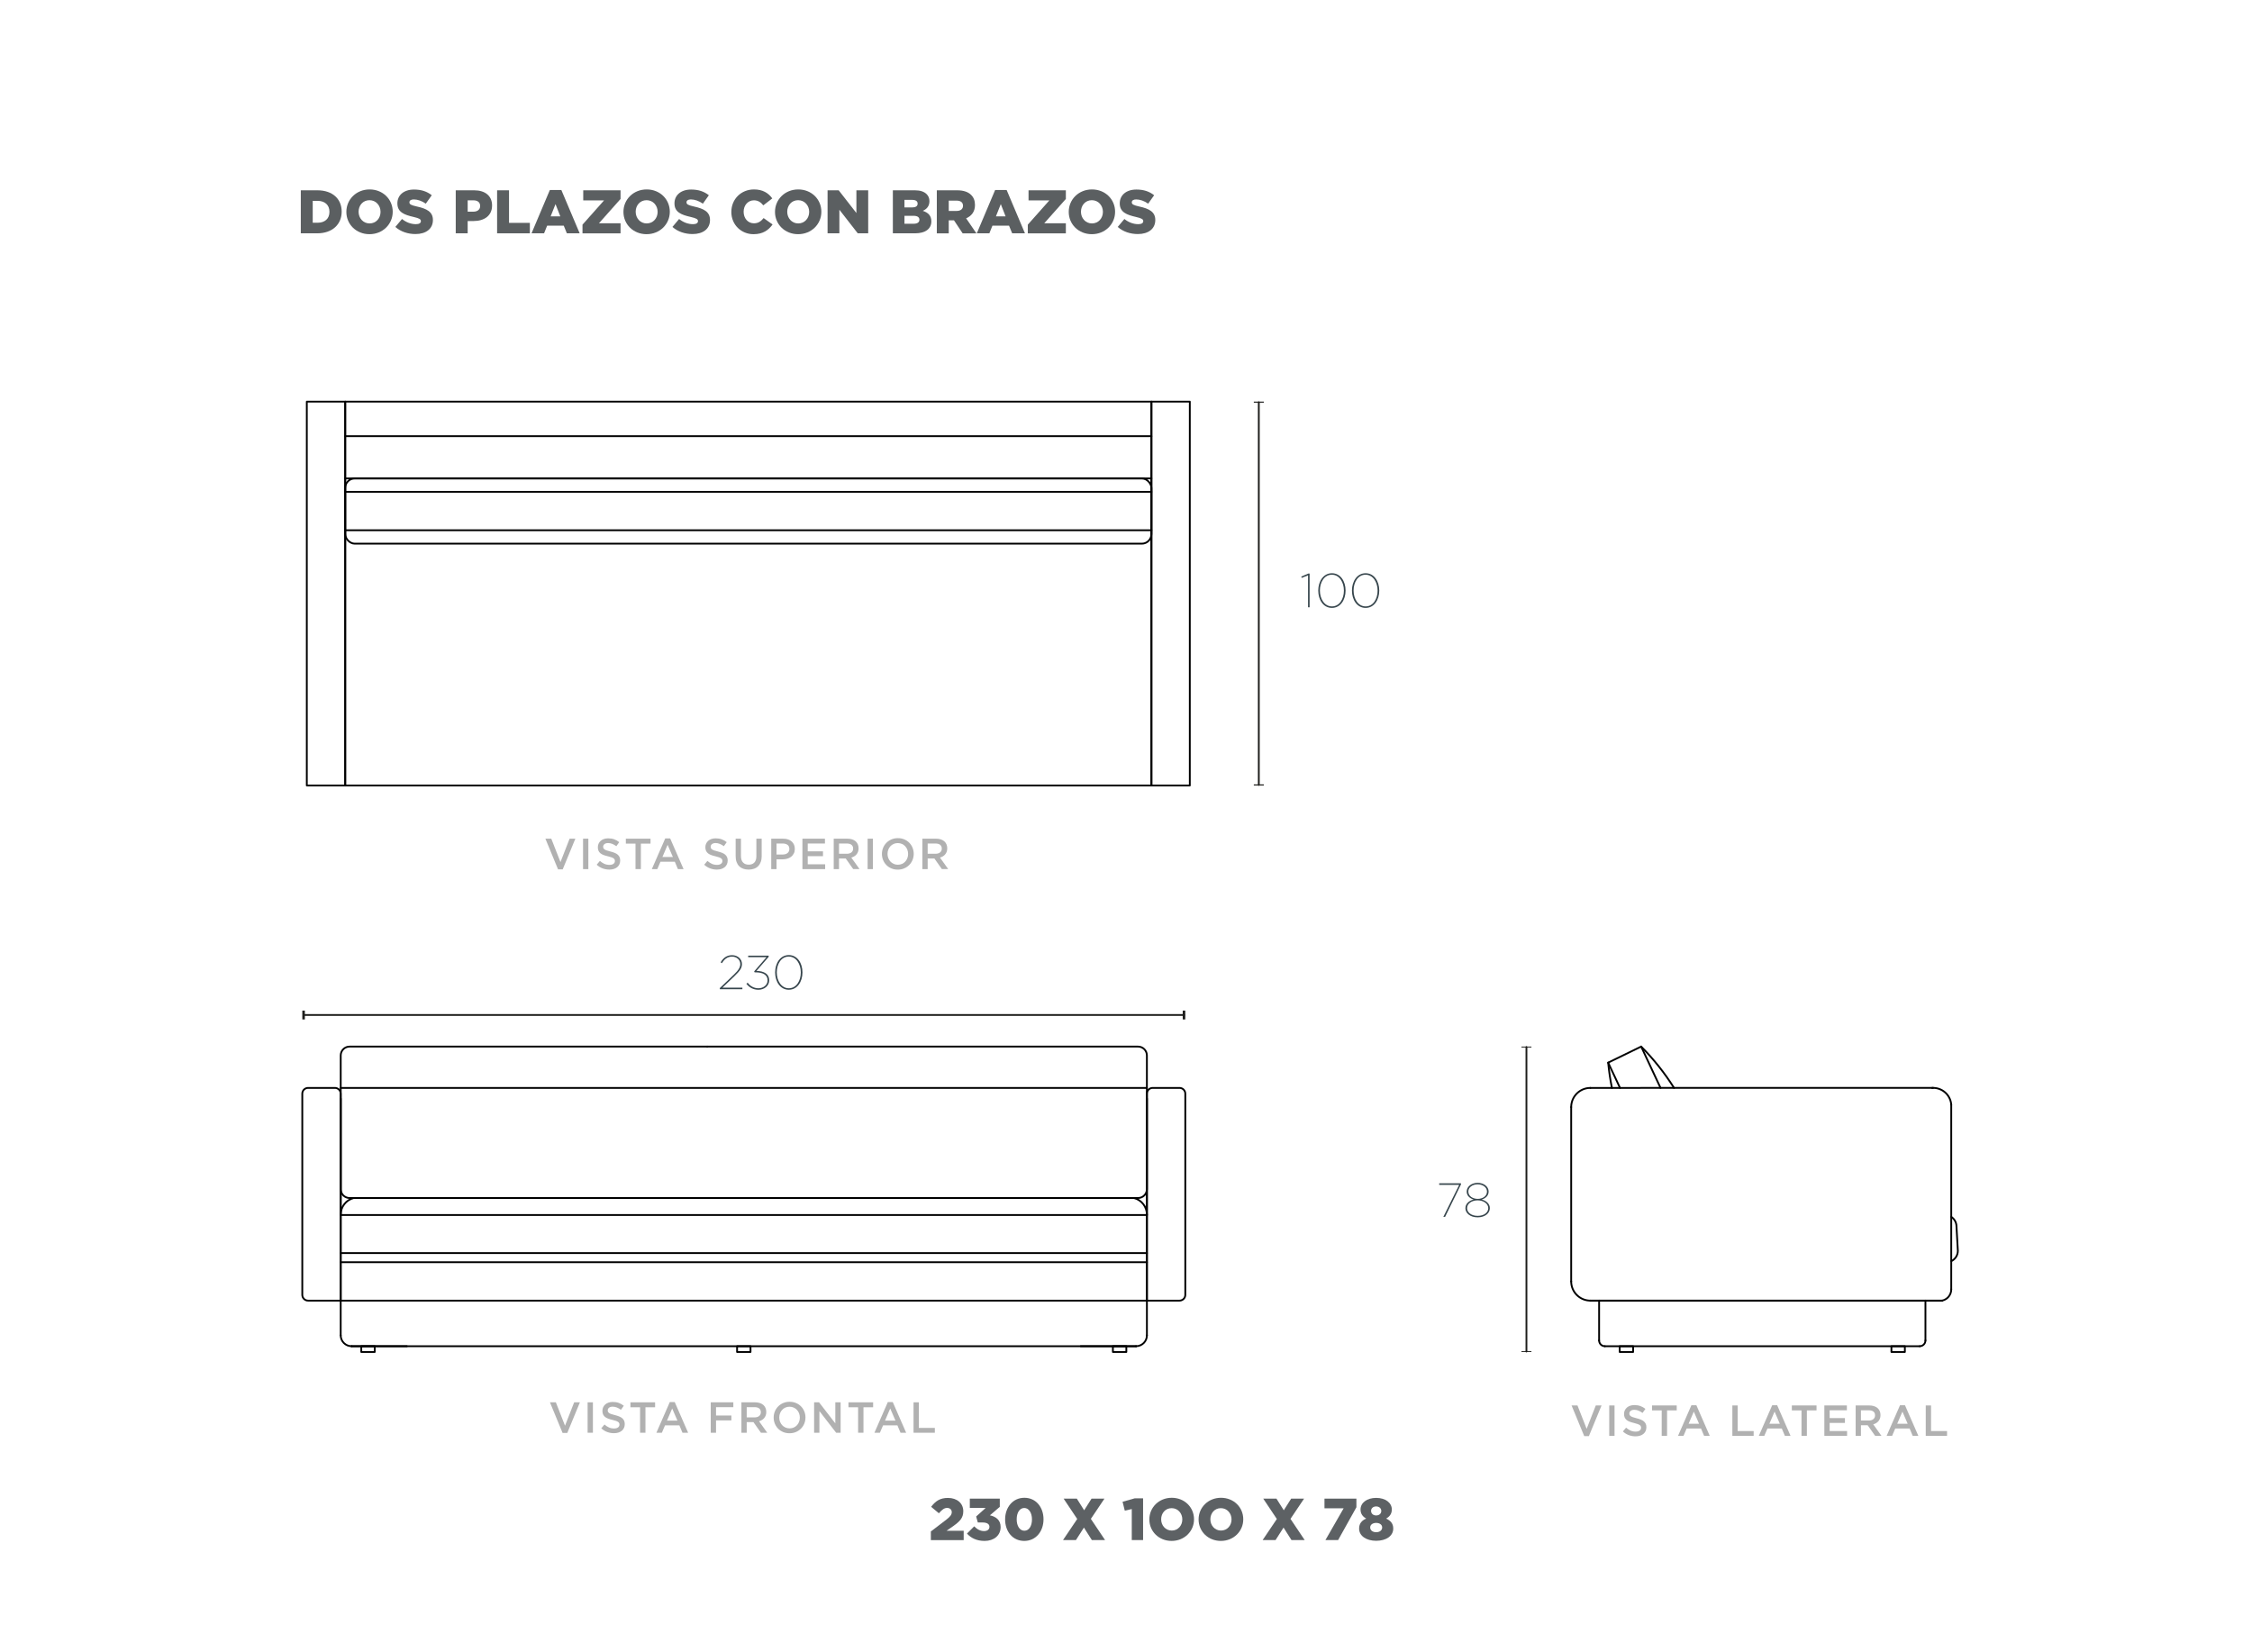<?xml version="1.0" encoding="UTF-8"?>
<svg id="bien" xmlns="http://www.w3.org/2000/svg" viewBox="0 0 1249.99 917.01">
  <defs>
    <style>
      .cls-1 {
        fill: #b1b1b1;
      }

      .cls-2 {
        stroke: #1d1d1b;
      }

      .cls-2, .cls-3 {
        fill: none;
        stroke-linecap: round;
        stroke-linejoin: round;
      }

      .cls-4 {
        fill: #36454c;
      }

      .cls-5 {
        isolation: isolate;
      }

      .cls-3 {
        stroke: #000;
      }

      .cls-6 {
        fill: #1d1d1b;
      }

      .cls-7 {
        fill: #5d6164;
      }

      .cls-8 {
        fill: #5b5f61;
      }
    </style>
  </defs>
  <g>
    <path class="cls-8" d="M166.96,105.63h9.21c8.53,0,13.48,4.91,13.48,11.8v.07c0,6.89-5.02,12.01-13.61,12.01h-9.08v-23.88ZM176.28,123.64c3.96,0,6.58-2.18,6.58-6.04v-.07c0-3.82-2.63-6.04-6.58-6.04h-2.7v12.15h2.7Z"/>
    <path class="cls-8" d="M192.25,117.64v-.07c0-6.86,5.53-12.42,12.9-12.42s12.83,5.49,12.83,12.35v.07c0,6.86-5.53,12.42-12.9,12.42s-12.83-5.49-12.83-12.35ZM211.22,117.64v-.07c0-3.45-2.49-6.45-6.14-6.45s-6.04,2.93-6.04,6.38v.07c0,3.45,2.49,6.45,6.11,6.45s6.07-2.93,6.07-6.38Z"/>
    <path class="cls-8" d="M219.45,125.96l3.69-4.4c2.35,1.88,4.98,2.87,7.74,2.87,1.77,0,2.73-.62,2.73-1.64v-.07c0-.99-.79-1.54-4.03-2.29-5.08-1.16-9.01-2.59-9.01-7.51v-.07c0-4.44,3.51-7.64,9.25-7.64,4.06,0,7.23,1.09,9.83,3.17l-3.31,4.67c-2.18-1.54-4.57-2.35-6.69-2.35-1.6,0-2.39.68-2.39,1.54v.07c0,1.09.82,1.57,4.13,2.32,5.49,1.19,8.9,2.97,8.9,7.44v.07c0,4.88-3.86,7.78-9.66,7.78-4.23,0-8.26-1.33-11.19-3.96Z"/>
    <path class="cls-8" d="M252.96,105.63h10.24c6.04,0,9.93,3.1,9.93,8.39v.07c0,5.63-4.33,8.6-10.27,8.6h-3.28v6.82h-6.62v-23.88ZM262.72,117.5c2.35,0,3.79-1.23,3.79-3.1v-.07c0-2.05-1.43-3.14-3.82-3.14h-3.1v6.31h3.14Z"/>
    <path class="cls-8" d="M275.92,105.63h6.62v18.08h11.57v5.8h-18.19v-23.88Z"/>
    <path class="cls-8" d="M305.2,105.46h6.38l10.17,24.05h-7.1l-1.74-4.26h-9.21l-1.71,4.26h-6.96l10.17-24.05ZM311,120.09l-2.66-6.79-2.7,6.79h5.36Z"/>
    <path class="cls-8" d="M323.32,124.7l11.98-13.48h-11.57v-5.59h20.71v4.81l-11.98,13.48h11.98v5.6h-21.12v-4.81Z"/>
    <path class="cls-8" d="M346.05,117.64v-.07c0-6.86,5.53-12.42,12.9-12.42s12.83,5.49,12.83,12.35v.07c0,6.86-5.53,12.42-12.9,12.42s-12.83-5.49-12.83-12.35ZM365.02,117.64v-.07c0-3.45-2.49-6.45-6.14-6.45s-6.04,2.93-6.04,6.38v.07c0,3.45,2.49,6.45,6.11,6.45s6.07-2.93,6.07-6.38Z"/>
    <path class="cls-8" d="M373.25,125.96l3.69-4.4c2.35,1.88,4.98,2.87,7.74,2.87,1.77,0,2.73-.62,2.73-1.64v-.07c0-.99-.79-1.54-4.03-2.29-5.08-1.16-9.01-2.59-9.01-7.51v-.07c0-4.44,3.51-7.64,9.25-7.64,4.06,0,7.23,1.09,9.83,3.17l-3.31,4.67c-2.18-1.54-4.57-2.35-6.69-2.35-1.6,0-2.39.68-2.39,1.54v.07c0,1.09.82,1.57,4.13,2.32,5.49,1.19,8.9,2.97,8.9,7.44v.07c0,4.88-3.86,7.78-9.66,7.78-4.23,0-8.26-1.33-11.19-3.96Z"/>
    <path class="cls-8" d="M405.94,117.64v-.07c0-6.96,5.36-12.42,12.59-12.42,4.88,0,8.02,2.05,10.13,4.98l-4.98,3.86c-1.36-1.71-2.93-2.8-5.22-2.8-3.34,0-5.7,2.83-5.7,6.31v.07c0,3.58,2.35,6.38,5.7,6.38,2.49,0,3.96-1.16,5.39-2.9l4.98,3.55c-2.25,3.11-5.29,5.39-10.58,5.39-6.82,0-12.32-5.22-12.32-12.35Z"/>
    <path class="cls-8" d="M430.17,117.64v-.07c0-6.86,5.53-12.42,12.9-12.42s12.83,5.49,12.83,12.35v.07c0,6.86-5.53,12.42-12.9,12.42s-12.83-5.49-12.83-12.35ZM449.14,117.64v-.07c0-3.45-2.49-6.45-6.14-6.45s-6.04,2.93-6.04,6.38v.07c0,3.45,2.49,6.45,6.11,6.45s6.07-2.93,6.07-6.38Z"/>
    <path class="cls-8" d="M459.34,105.63h6.18l9.83,12.62v-12.62h6.55v23.88h-5.8l-10.2-13.1v13.1h-6.55v-23.88Z"/>
    <path class="cls-8" d="M495.58,105.63h12.25c3,0,5.12.75,6.52,2.15.96.96,1.54,2.22,1.54,3.86v.07c0,2.76-1.57,4.4-3.68,5.32,2.9.96,4.74,2.59,4.74,5.83v.07c0,4.09-3.34,6.58-9.04,6.58h-12.32v-23.88ZM506.19,115.15c2.01,0,3.14-.68,3.14-2.08v-.07c0-1.3-1.02-2.05-3-2.05h-4.3v4.2h4.16ZM507.15,124.19c2.01,0,3.17-.79,3.17-2.18v-.07c0-1.3-1.02-2.15-3.24-2.15h-5.05v4.4h5.12Z"/>
    <path class="cls-8" d="M519.98,105.63h11.29c3.65,0,6.18.96,7.78,2.59,1.4,1.37,2.12,3.21,2.12,5.56v.07c0,3.65-1.94,6.07-4.91,7.34l5.7,8.33h-7.64l-4.81-7.23h-2.9v7.23h-6.62v-23.88ZM530.97,117.09c2.25,0,3.55-1.09,3.55-2.83v-.07c0-1.88-1.36-2.83-3.58-2.83h-4.33v5.73h4.37Z"/>
    <path class="cls-8" d="M552.36,105.46h6.38l10.17,24.05h-7.1l-1.74-4.26h-9.21l-1.71,4.26h-6.96l10.17-24.05ZM558.16,120.09l-2.66-6.79-2.7,6.79h5.36Z"/>
    <path class="cls-8" d="M570.49,124.7l11.98-13.48h-11.57v-5.59h20.71v4.81l-11.98,13.48h11.98v5.6h-21.12v-4.81Z"/>
    <path class="cls-8" d="M593.21,117.64v-.07c0-6.86,5.53-12.42,12.9-12.42s12.83,5.49,12.83,12.35v.07c0,6.86-5.53,12.42-12.9,12.42s-12.83-5.49-12.83-12.35ZM612.18,117.64v-.07c0-3.45-2.49-6.45-6.14-6.45s-6.04,2.93-6.04,6.38v.07c0,3.45,2.49,6.45,6.11,6.45s6.07-2.93,6.07-6.38Z"/>
    <path class="cls-8" d="M620.41,125.96l3.69-4.4c2.35,1.88,4.98,2.87,7.74,2.87,1.77,0,2.73-.62,2.73-1.64v-.07c0-.99-.79-1.54-4.03-2.29-5.08-1.16-9.01-2.59-9.01-7.51v-.07c0-4.44,3.51-7.64,9.25-7.64,4.06,0,7.23,1.09,9.83,3.17l-3.31,4.67c-2.18-1.54-4.57-2.35-6.69-2.35-1.6,0-2.39.68-2.39,1.54v.07c0,1.09.82,1.57,4.13,2.32,5.49,1.19,8.9,2.97,8.9,7.44v.07c0,4.88-3.86,7.78-9.66,7.78-4.23,0-8.26-1.33-11.19-3.96Z"/>
  </g>
  <g class="cls-5">
    <path class="cls-7" d="M516.7,850.07l8.62-6.58c2.14-1.68,2.96-2.76,2.96-4.14s-1.02-2.33-2.57-2.33-2.76.89-4.57,2.96l-4.31-3.58c2.47-3.19,4.9-4.93,9.37-4.93,5.03,0,8.48,2.99,8.48,7.33v.07c0,3.68-1.91,5.59-5.33,8.06l-3.95,2.76h9.5v5.2h-18.22v-4.8Z"/>
    <path class="cls-7" d="M536.73,851.25l4.01-4.01c1.64,1.68,3.39,2.63,5.49,2.63,1.81,0,2.96-.92,2.96-2.33v-.07c0-1.48-1.35-2.37-3.75-2.37h-2.7l-.92-3.32,5.29-4.77h-8.81v-5.16h16.64v4.57l-5.49,4.7c3.29.72,5.95,2.57,5.95,6.48v.07c0,4.67-3.75,7.66-8.88,7.66-4.44,0-7.56-1.61-9.8-4.08Z"/>
    <path class="cls-7" d="M557.9,843.43v-.07c0-6.51,4.14-11.97,10.69-11.97s10.62,5.39,10.62,11.9v.07c0,6.51-4.11,11.97-10.69,11.97s-10.62-5.39-10.62-11.9ZM572.8,843.43v-.07c0-3.65-1.74-6.31-4.27-6.31s-4.21,2.56-4.21,6.25v.07c0,3.68,1.71,6.31,4.27,6.31s4.21-2.6,4.21-6.25Z"/>
    <path class="cls-7" d="M597.92,843.16l-7.56-11.31h7.33l4.08,6.48,4.11-6.48h7.17l-7.56,11.25,7.89,11.77h-7.33l-4.41-6.94-4.44,6.94h-7.17l7.89-11.71Z"/>
    <path class="cls-7" d="M628.2,837.64l-3.88.89-1.22-4.93,6.74-1.91h4.64v23.18h-6.28v-17.23Z"/>
    <path class="cls-7" d="M637.96,843.43v-.07c0-6.61,5.33-11.97,12.43-11.97s12.36,5.29,12.36,11.9v.07c0,6.61-5.33,11.97-12.43,11.97s-12.36-5.29-12.36-11.9ZM656.25,843.43v-.07c0-3.32-2.4-6.21-5.92-6.21s-5.82,2.83-5.82,6.15v.07c0,3.32,2.4,6.21,5.89,6.21s5.85-2.83,5.85-6.15Z"/>
    <path class="cls-7" d="M665.29,843.43v-.07c0-6.61,5.33-11.97,12.43-11.97s12.36,5.29,12.36,11.9v.07c0,6.61-5.33,11.97-12.43,11.97s-12.36-5.29-12.36-11.9ZM683.57,843.43v-.07c0-3.32-2.4-6.21-5.92-6.21s-5.82,2.83-5.82,6.15v.07c0,3.32,2.4,6.21,5.89,6.21s5.85-2.83,5.85-6.15Z"/>
    <path class="cls-7" d="M708.72,843.16l-7.56-11.31h7.33l4.08,6.48,4.11-6.48h7.17l-7.56,11.25,7.89,11.77h-7.33l-4.41-6.94-4.44,6.94h-7.17l7.89-11.71Z"/>
    <path class="cls-7" d="M745.81,837.21h-10.65v-5.36h17.72v4.8l-10.16,18.22h-7.04l10.13-17.66Z"/>
    <path class="cls-7" d="M754.39,848.52v-.07c0-2.79,1.48-4.47,3.95-5.52-1.78-.99-3.16-2.5-3.16-5v-.07c0-3.68,3.52-6.41,8.68-6.41s8.68,2.73,8.68,6.41v.07c0,2.5-1.38,4.01-3.16,5,2.33,1.08,3.95,2.63,3.95,5.49v.07c0,4.11-3.95,6.77-9.47,6.77s-9.47-2.73-9.47-6.74ZM767.18,847.9v-.07c0-1.48-1.38-2.5-3.32-2.5s-3.32,1.02-3.32,2.5v.07c0,1.38,1.18,2.6,3.32,2.6s3.32-1.22,3.32-2.6ZM766.69,838.69v-.07c0-1.28-1.08-2.43-2.83-2.43s-2.83,1.12-2.83,2.4v.07c0,1.45,1.12,2.53,2.83,2.53s2.83-1.05,2.83-2.5Z"/>
  </g>
  <g>
    <path class="cls-1" d="M316.15,465.54h3.21l-7.02,17.01h-2.6l-7.02-17.01h3.28l5.09,12.98,5.07-12.98Z"/>
    <path class="cls-1" d="M326.57,465.54v16.89h-2.94v-16.89h2.94Z"/>
    <path class="cls-1" d="M334.96,470.82c.11.24.32.47.62.68s.71.4,1.23.58c.52.18,1.19.36,1.99.56.89.22,1.67.47,2.36.75.69.27,1.25.61,1.7,1,.45.39.79.85,1.03,1.38.23.52.35,1.14.35,1.85,0,.8-.15,1.52-.44,2.15s-.71,1.16-1.23,1.59c-.53.43-1.16.76-1.9.99-.74.22-1.55.34-2.43.34-1.3,0-2.55-.22-3.74-.66-1.19-.44-2.29-1.12-3.3-2.04l1.78-2.12c.82.71,1.65,1.25,2.48,1.63.84.38,1.79.57,2.85.57.92,0,1.64-.19,2.18-.58.54-.39.81-.91.81-1.57,0-.31-.05-.58-.16-.82s-.3-.46-.58-.66c-.28-.2-.67-.39-1.16-.57s-1.13-.36-1.92-.55c-.9-.21-1.7-.44-2.41-.7-.7-.26-1.29-.58-1.77-.96-.48-.39-.84-.85-1.09-1.4-.25-.55-.37-1.21-.37-2,0-.74.14-1.41.43-2.01.29-.6.68-1.12,1.19-1.56.5-.43,1.11-.77,1.81-1,.71-.23,1.48-.35,2.31-.35,1.24,0,2.35.18,3.34.54.99.36,1.92.89,2.79,1.58l-1.59,2.24c-.77-.56-1.54-.99-2.29-1.29-.76-.3-1.52-.45-2.29-.45-.87,0-1.54.2-2.03.59s-.72.87-.72,1.44c0,.34.06.63.17.87Z"/>
    <path class="cls-1" d="M355.73,482.42h-2.99v-14.14h-5.36v-2.75h13.7v2.75h-5.36v14.14Z"/>
    <path class="cls-1" d="M379.42,482.42h-3.14l-1.71-4.08h-7.98l-1.74,4.08h-3.04l7.43-17.01h2.75l7.43,17.01ZM370.57,468.96l-2.89,6.75h5.81l-2.92-6.75Z"/>
    <path class="cls-1" d="M394.62,470.82c.11.24.32.47.62.68s.71.4,1.23.58c.52.18,1.19.36,1.99.56.89.22,1.67.47,2.36.75.69.27,1.25.61,1.71,1,.45.39.79.85,1.03,1.38s.35,1.14.35,1.85c0,.8-.15,1.52-.44,2.15s-.71,1.16-1.23,1.59c-.53.43-1.16.76-1.9.99-.74.22-1.55.34-2.43.34-1.3,0-2.55-.22-3.74-.66-1.19-.44-2.29-1.12-3.3-2.04l1.79-2.12c.82.71,1.65,1.25,2.48,1.63.84.38,1.78.57,2.85.57.92,0,1.64-.19,2.18-.58.54-.39.81-.91.81-1.57,0-.31-.05-.58-.16-.82-.1-.24-.3-.46-.58-.66-.28-.2-.67-.39-1.16-.57-.49-.18-1.13-.36-1.92-.55-.9-.21-1.7-.44-2.41-.7-.7-.26-1.29-.58-1.77-.96-.48-.39-.84-.85-1.09-1.4s-.37-1.21-.37-2c0-.74.14-1.41.43-2.01s.68-1.12,1.18-1.56c.5-.43,1.11-.77,1.81-1,.71-.23,1.48-.35,2.31-.35,1.24,0,2.35.18,3.34.54s1.92.89,2.79,1.58l-1.59,2.24c-.77-.56-1.54-.99-2.29-1.29s-1.52-.45-2.29-.45c-.87,0-1.54.2-2.03.59s-.72.87-.72,1.44c0,.34.06.63.17.87Z"/>
    <path class="cls-1" d="M422.79,475.12c0,1.25-.17,2.36-.52,3.3-.35.95-.83,1.74-1.46,2.38-.63.64-1.39,1.11-2.28,1.42-.89.31-1.89.47-3,.47s-2.08-.16-2.97-.47c-.88-.31-1.64-.78-2.27-1.41-.63-.63-1.11-1.4-1.45-2.33-.34-.92-.51-2-.51-3.22v-9.72h2.94v9.6c0,1.58.38,2.77,1.14,3.59.76.82,1.81,1.23,3.15,1.23s2.37-.39,3.13-1.18c.76-.79,1.14-1.96,1.14-3.52v-9.72h2.94v9.58Z"/>
    <path class="cls-1" d="M440.62,473.72c-.35.72-.84,1.33-1.45,1.81-.61.48-1.33.85-2.15,1.1-.82.25-1.7.37-2.64.37h-3.36v5.43h-2.94v-16.89h6.66c.98,0,1.87.13,2.67.4s1.47.65,2.03,1.15c.56.5.98,1.09,1.28,1.78.3.69.45,1.47.45,2.34,0,.95-.18,1.79-.53,2.51ZM437.14,468.98c-.66-.51-1.55-.76-2.66-.76h-3.46v6.1h3.46c1.13,0,2.02-.28,2.68-.84s.98-1.3.98-2.22c0-1.02-.33-1.78-.99-2.29Z"/>
    <path class="cls-1" d="M457.89,468.22h-9.55v4.34h8.47v2.68h-8.47v4.51h9.67v2.68h-12.62v-16.89h12.5v2.68Z"/>
    <path class="cls-1" d="M473.59,482.42l-4.16-5.89h-3.73v5.89h-2.94v-16.89h7.53c.96,0,1.84.12,2.62.37.78.25,1.44.6,1.98,1.06.54.46.95,1.02,1.24,1.69.29.67.43,1.41.43,2.23,0,.71-.1,1.34-.3,1.89-.2.56-.48,1.05-.83,1.47-.35.43-.78.79-1.27,1.09-.49.3-1.03.53-1.63.69l4.56,6.39h-3.5ZM472.62,468.93c-.61-.48-1.48-.71-2.59-.71h-4.33v5.69h4.36c1.06,0,1.91-.26,2.54-.77.63-.52.94-1.21.94-2.08,0-.94-.31-1.64-.92-2.12Z"/>
    <path class="cls-1" d="M484.52,465.54v16.89h-2.94v-16.89h2.94Z"/>
    <path class="cls-1" d="M506.52,477.33c-.43,1.06-1.05,1.99-1.83,2.79-.79.8-1.72,1.43-2.8,1.89-1.08.47-2.27.7-3.57.7s-2.49-.23-3.57-.69c-1.08-.46-2-1.08-2.77-1.87-.77-.79-1.38-1.71-1.81-2.77-.43-1.06-.65-2.19-.65-3.38s.22-2.32.65-3.38c.43-1.06,1.05-1.99,1.83-2.79.79-.8,1.72-1.43,2.8-1.89,1.08-.47,2.27-.7,3.57-.7s2.49.23,3.57.69c1.08.46,2,1.08,2.77,1.87s1.38,1.71,1.81,2.77c.43,1.06.65,2.19.65,3.38s-.22,2.32-.65,3.38ZM503.64,471.68c-.28-.73-.68-1.37-1.18-1.92-.51-.55-1.11-.98-1.82-1.3-.71-.32-1.48-.48-2.32-.48s-1.6.16-2.3.47c-.7.31-1.3.74-1.8,1.28-.5.54-.89,1.17-1.17,1.91-.28.73-.42,1.51-.42,2.33s.14,1.6.42,2.33c.28.73.68,1.37,1.18,1.92.51.55,1.11.98,1.82,1.3.71.32,1.48.48,2.31.48s1.61-.16,2.3-.47c.7-.31,1.3-.74,1.8-1.28.5-.54.89-1.17,1.17-1.91.28-.73.42-1.51.42-2.33s-.14-1.6-.42-2.33Z"/>
    <path class="cls-1" d="M522.8,482.42l-4.16-5.89h-3.73v5.89h-2.94v-16.89h7.53c.96,0,1.84.12,2.62.37.78.25,1.44.6,1.98,1.06.54.46.95,1.02,1.24,1.69.29.67.43,1.41.43,2.23,0,.71-.1,1.34-.3,1.89-.2.56-.48,1.05-.83,1.47-.35.43-.78.79-1.27,1.09-.49.3-1.03.53-1.63.69l4.56,6.39h-3.5ZM521.83,468.93c-.61-.48-1.48-.71-2.59-.71h-4.33v5.69h4.36c1.06,0,1.91-.26,2.54-.77.63-.52.94-1.21.94-2.08,0-.94-.31-1.64-.92-2.12Z"/>
  </g>
  <g>
    <line class="cls-2" x1="698.71" y1="223.24" x2="698.71" y2="435.71"/>
    <rect class="cls-6" x="695.94" y="222.93" width="5.54" height=".62"/>
    <rect class="cls-6" x="695.94" y="435.4" width="5.54" height=".62"/>
  </g>
  <g>
    <path class="cls-1" d="M885.74,780.14h3.21l-7.02,17.01h-2.6l-7.02-17.01h3.28l5.09,12.98,5.07-12.98Z"/>
    <path class="cls-1" d="M896.16,780.14v16.89h-2.94v-16.89h2.94Z"/>
    <path class="cls-1" d="M904.56,785.42c.11.24.32.47.62.68.3.21.71.4,1.23.58.52.18,1.19.36,1.99.56.89.23,1.67.47,2.36.75s1.25.61,1.7,1,.79.85,1.03,1.37c.23.52.35,1.14.35,1.85,0,.8-.15,1.52-.44,2.15s-.71,1.16-1.23,1.59c-.53.43-1.16.76-1.9.99-.74.22-1.55.34-2.43.34-1.3,0-2.55-.22-3.74-.66-1.19-.44-2.29-1.12-3.3-2.04l1.78-2.12c.82.71,1.65,1.25,2.48,1.63.84.38,1.79.57,2.85.57.92,0,1.64-.19,2.18-.58.54-.39.81-.91.81-1.57,0-.31-.05-.58-.16-.82-.1-.24-.3-.46-.58-.66-.28-.2-.67-.39-1.16-.57s-1.13-.36-1.92-.56c-.9-.21-1.7-.44-2.41-.7-.7-.26-1.29-.58-1.77-.96-.48-.39-.84-.85-1.09-1.4s-.37-1.21-.37-2c0-.74.14-1.41.43-2.01.29-.6.68-1.12,1.19-1.55.5-.43,1.11-.77,1.81-1,.71-.23,1.48-.35,2.31-.35,1.24,0,2.35.18,3.34.54.99.36,1.92.89,2.79,1.58l-1.59,2.24c-.77-.56-1.54-.99-2.29-1.29-.76-.3-1.52-.45-2.29-.45-.87,0-1.54.2-2.03.59s-.72.87-.72,1.44c0,.34.06.63.17.87Z"/>
    <path class="cls-1" d="M925.33,797.02h-2.99v-14.14h-5.36v-2.75h13.7v2.75h-5.36v14.14Z"/>
    <path class="cls-1" d="M949.01,797.02h-3.14l-1.71-4.08h-7.98l-1.74,4.08h-3.04l7.43-17.01h2.75l7.43,17.01ZM940.16,783.56l-2.89,6.75h5.81l-2.92-6.75Z"/>
    <path class="cls-1" d="M961.56,780.14h2.94v14.21h8.88v2.68h-11.82v-16.89Z"/>
    <path class="cls-1" d="M993.86,797.02h-3.14l-1.71-4.08h-7.98l-1.74,4.08h-3.04l7.43-17.01h2.75l7.43,17.01ZM985,783.56l-2.89,6.75h5.81l-2.92-6.75Z"/>
    <path class="cls-1" d="M1002.93,797.02h-2.99v-14.14h-5.36v-2.75h13.7v2.75h-5.36v14.14Z"/>
    <path class="cls-1" d="M1025.12,782.81h-9.55v4.34h8.47v2.68h-8.47v4.51h9.67v2.68h-12.62v-16.89h12.5v2.68Z"/>
    <path class="cls-1" d="M1040.82,797.02l-4.16-5.89h-3.73v5.89h-2.94v-16.89h7.53c.96,0,1.84.12,2.62.37.78.25,1.44.6,1.98,1.06.54.46.95,1.02,1.24,1.69.29.67.43,1.41.43,2.23,0,.71-.1,1.34-.3,1.89-.2.56-.48,1.05-.83,1.47-.35.43-.78.79-1.27,1.09-.49.3-1.03.53-1.63.69l4.56,6.39h-3.5ZM1039.85,783.53c-.61-.48-1.48-.71-2.59-.71h-4.33v5.69h4.36c1.06,0,1.91-.26,2.54-.78.63-.52.94-1.21.94-2.08,0-.94-.31-1.64-.92-2.12Z"/>
    <path class="cls-1" d="M1064.8,797.02h-3.14l-1.71-4.08h-7.98l-1.74,4.08h-3.04l7.43-17.01h2.75l7.43,17.01ZM1055.95,783.56l-2.89,6.75h5.81l-2.92-6.75Z"/>
    <path class="cls-1" d="M1068.9,780.14h2.94v14.21h8.88v2.68h-11.82v-16.89Z"/>
  </g>
  <g>
    <path class="cls-1" d="M318.68,778.4h3.21l-7.02,17.01h-2.6l-7.02-17.01h3.28l5.09,12.98,5.07-12.98Z"/>
    <path class="cls-1" d="M329.1,778.4v16.88h-2.94v-16.88h2.94Z"/>
    <path class="cls-1" d="M337.5,783.68c.11.24.32.47.62.68s.71.4,1.23.58,1.19.36,1.99.56c.89.22,1.67.47,2.36.75s1.25.61,1.7,1c.45.39.79.85,1.03,1.38.23.52.35,1.14.35,1.84,0,.81-.15,1.52-.44,2.15-.3.63-.71,1.16-1.23,1.59-.53.43-1.16.76-1.9.99-.74.22-1.55.34-2.43.34-1.3,0-2.55-.22-3.74-.66s-2.29-1.12-3.3-2.04l1.78-2.12c.82.71,1.65,1.25,2.48,1.63s1.79.57,2.85.57c.92,0,1.64-.19,2.18-.58s.81-.91.81-1.57c0-.31-.05-.58-.16-.82-.1-.24-.3-.46-.58-.66s-.67-.39-1.16-.57-1.13-.36-1.92-.55c-.9-.21-1.7-.44-2.41-.7-.7-.26-1.29-.58-1.77-.96-.48-.39-.84-.85-1.09-1.4s-.37-1.21-.37-2c0-.74.14-1.41.43-2.01.29-.6.68-1.12,1.19-1.56.5-.43,1.11-.77,1.81-1s1.48-.35,2.31-.35c1.24,0,2.35.18,3.34.54.99.36,1.92.89,2.79,1.58l-1.59,2.24c-.77-.56-1.54-.99-2.29-1.29-.76-.3-1.52-.45-2.29-.45-.87,0-1.54.2-2.03.59s-.72.87-.72,1.44c0,.34.06.63.17.87Z"/>
    <path class="cls-1" d="M358.27,795.28h-2.99v-14.13h-5.36v-2.75h13.7v2.75h-5.36v14.13Z"/>
    <path class="cls-1" d="M381.95,795.28h-3.14l-1.71-4.08h-7.98l-1.74,4.08h-3.04l7.43-17.01h2.75l7.43,17.01ZM373.1,781.82l-2.89,6.75h5.81l-2.92-6.75Z"/>
    <path class="cls-1" d="M407.04,781.08h-9.6v4.66h8.52v2.68h-8.52v6.87h-2.94v-16.88h12.54v2.68Z"/>
    <path class="cls-1" d="M422.36,795.28l-4.16-5.89h-3.73v5.89h-2.94v-16.88h7.53c.96,0,1.84.12,2.62.37s1.44.6,1.98,1.06c.54.46.95,1.02,1.24,1.69.29.67.43,1.41.43,2.23,0,.71-.1,1.34-.3,1.89s-.48,1.05-.83,1.47c-.35.43-.78.79-1.27,1.09-.49.3-1.03.53-1.63.69l4.56,6.39h-3.5ZM421.39,781.79c-.61-.48-1.48-.71-2.59-.71h-4.33v5.69h4.36c1.06,0,1.91-.26,2.54-.77.63-.52.94-1.21.94-2.08,0-.94-.31-1.64-.92-2.12Z"/>
    <path class="cls-1" d="M446.43,790.19c-.43,1.06-1.05,1.99-1.83,2.79-.79.8-1.72,1.43-2.8,1.89-1.08.47-2.27.7-3.57.7s-2.49-.23-3.57-.69-2-1.08-2.77-1.87c-.77-.79-1.38-1.71-1.81-2.77-.43-1.06-.65-2.19-.65-3.38s.22-2.32.65-3.38c.43-1.06,1.05-1.99,1.83-2.79.79-.8,1.72-1.43,2.8-1.89,1.08-.47,2.27-.7,3.57-.7s2.49.23,3.57.69c1.08.46,2,1.08,2.77,1.87s1.38,1.71,1.81,2.77c.43,1.06.65,2.19.65,3.38s-.22,2.32-.65,3.38ZM443.55,784.54c-.28-.73-.68-1.37-1.18-1.92-.51-.55-1.11-.98-1.82-1.3-.71-.32-1.48-.48-2.32-.48s-1.6.16-2.3.47-1.3.74-1.8,1.28c-.5.54-.89,1.17-1.17,1.91s-.42,1.51-.42,2.33.14,1.6.42,2.33c.28.73.68,1.37,1.18,1.92.51.55,1.11.98,1.82,1.3.71.32,1.48.48,2.31.48s1.61-.16,2.3-.47c.7-.31,1.3-.74,1.8-1.28.5-.54.89-1.17,1.17-1.91.28-.73.42-1.51.42-2.33s-.14-1.6-.42-2.33Z"/>
    <path class="cls-1" d="M463.65,778.4h2.94v16.88h-2.48l-9.29-12.01v12.01h-2.94v-16.88h2.74l9.03,11.68v-11.68Z"/>
    <path class="cls-1" d="M479.29,795.28h-2.99v-14.13h-5.36v-2.75h13.7v2.75h-5.36v14.13Z"/>
    <path class="cls-1" d="M502.97,795.28h-3.14l-1.71-4.08h-7.98l-1.74,4.08h-3.04l7.43-17.01h2.75l7.43,17.01ZM494.12,781.82l-2.89,6.75h5.81l-2.92-6.75Z"/>
    <path class="cls-1" d="M507.07,778.4h2.94v14.21h8.88v2.68h-11.82v-16.88Z"/>
  </g>
  <g class="cls-5">
    <path class="cls-4" d="M399.53,548.47l7.77-7.42c2.92-2.77,3.61-4.33,3.61-5.93,0-2.31-1.97-4.12-4.58-4.12s-4.32,1.46-5.61,3.64l-.71-.45c1.37-2.37,3.29-3.99,6.37-3.99s5.45,2.15,5.45,4.84v.05c0,1.99-.84,3.56-3.95,6.54l-6.9,6.6h11.09v.85h-12.54v-.61Z"/>
    <path class="cls-4" d="M414.31,546.07l.68-.59c1.4,1.86,3.45,3.09,6,3.09,2.74,0,5.06-1.81,5.06-4.39v-.05c0-3.03-2.66-4.39-6.43-4.39h-.76l-.26-.53,6.85-7.9h-10.17v-.85h11.38v.64l-6.77,7.82c4.14.08,7.06,1.7,7.06,5.19v.05c0,3.08-2.77,5.24-5.98,5.24-2.92,0-5.21-1.38-6.66-3.32Z"/>
    <path class="cls-4" d="M430.25,539.79v-.05c0-5.08,2.84-9.6,7.58-9.6s7.58,4.47,7.58,9.6v.05c0,5.08-2.84,9.6-7.58,9.6s-7.58-4.47-7.58-9.6ZM444.49,539.82v-.05c0-4.57-2.5-8.8-6.69-8.8s-6.64,4.15-6.64,8.75v.05c0,4.57,2.5,8.8,6.69,8.8s6.64-4.18,6.64-8.75Z"/>
  </g>
  <g class="cls-5">
    <path class="cls-4" d="M726.04,319.35l-3.48,1.41-.29-.72,3.95-1.68h.69v18.75h-.87v-17.77Z"/>
    <path class="cls-4" d="M731.71,327.84v-.05c0-5.08,2.84-9.6,7.58-9.6s7.58,4.47,7.58,9.6v.05c0,5.08-2.84,9.6-7.58,9.6s-7.58-4.47-7.58-9.6ZM745.95,327.86v-.05c0-4.57-2.5-8.8-6.69-8.8s-6.64,4.15-6.64,8.75v.05c0,4.57,2.5,8.8,6.69,8.8s6.64-4.18,6.64-8.75Z"/>
    <path class="cls-4" d="M750.41,327.84v-.05c0-5.08,2.84-9.6,7.58-9.6s7.58,4.47,7.58,9.6v.05c0,5.08-2.84,9.6-7.58,9.6s-7.58-4.47-7.58-9.6ZM764.65,327.86v-.05c0-4.57-2.5-8.8-6.69-8.8s-6.64,4.15-6.64,8.75v.05c0,4.57,2.5,8.8,6.69,8.8s6.64-4.18,6.64-8.75Z"/>
  </g>
  <g>
    <line class="cls-2" x1="847.26" y1="581.18" x2="847.26" y2="750.21"/>
    <rect class="cls-6" x="844.49" y="580.93" width="5.54" height=".49"/>
    <rect class="cls-6" x="844.49" y="749.96" width="5.54" height=".49"/>
  </g>
  <g class="cls-5">
    <path class="cls-4" d="M809.93,657.69h-11.09v-.85h12.09v.61l-8.82,18.01h-.97l8.8-17.77Z"/>
    <path class="cls-4" d="M813.4,670.61v-.05c0-2.31,1.98-4.1,4.53-4.71-2.19-.69-3.82-2.18-3.82-4.42v-.05c0-2.79,2.77-4.81,6.08-4.81s6.08,2.02,6.08,4.81v.05c0,2.23-1.63,3.72-3.82,4.42,2.55.64,4.5,2.42,4.5,4.71v.05c0,2.85-2.69,5.11-6.77,5.11s-6.79-2.26-6.79-5.11ZM826.07,670.67v-.05c0-2.53-2.66-4.33-5.9-4.33s-5.85,1.78-5.85,4.31v.05c0,2.29,2.24,4.25,5.87,4.25s5.87-1.94,5.87-4.23ZM825.36,661.44v-.05c0-2.29-2.29-3.99-5.19-3.99s-5.16,1.68-5.16,3.96v.05c0,2.45,2.37,4.07,5.19,4.07s5.16-1.6,5.16-4.04Z"/>
  </g>
  <g>
    <line class="cls-2" x1="168.51" y1="563.41" x2="657.19" y2="563.41"/>
    <rect class="cls-6" x="167.8" y="560.95" width="1.42" height="4.92"/>
    <rect class="cls-6" x="656.48" y="560.95" width="1.42" height="4.92"/>
  </g>
  <g id="LINE">
    <line class="cls-3" x1="890.8" y1="747.26" x2="1065.53" y2="747.26"/>
  </g>
  <g id="LINE-2" data-name="LINE">
    <line class="cls-3" x1="1077.98" y1="721.95" x2="882.75" y2="721.95"/>
  </g>
  <g id="LINE-3" data-name="LINE">
    <line class="cls-3" x1="1068.73" y1="744.06" x2="1068.73" y2="721.95"/>
  </g>
  <g id="LINE-4" data-name="LINE">
    <line class="cls-3" x1="887.6" y1="744.06" x2="887.6" y2="721.95"/>
  </g>
  <g id="ARC">
    <path class="cls-3" d="M887.6,744.06c0,1.77,1.43,3.2,3.2,3.2"/>
  </g>
  <g id="ARC-2" data-name="ARC">
    <path class="cls-3" d="M1065.53,747.26c1.77,0,3.2-1.43,3.2-3.2"/>
  </g>
  <g id="LWPOLYLINE">
    <path class="cls-3" d="M1083.05,675.45c1.82,1.18,2.91,3.2,2.91,5.36l.76,13.46c0,2.48-1.43,4.73-3.68,5.79"/>
  </g>
  <g id="SPLINE">
    <path class="cls-3" d="M189.11,741.23c0,3.33,2.7,6.02,6.02,6.02"/>
  </g>
  <g id="SPLINE-2" data-name="SPLINE">
    <line class="cls-3" x1="195.14" y1="747.26" x2="225.84" y2="747.26"/>
  </g>
  <g id="SPLINE-3" data-name="SPLINE">
    <path class="cls-3" d="M411.86,664.99h-217.83c-2.71,0-4.91-2.2-4.91-4.91v-74.23c0-2.71,2.2-4.91,4.91-4.91h198.52"/>
  </g>
  <g id="SPLINE-4" data-name="SPLINE">
    <path class="cls-3" d="M636.6,741.23c0,3.33-2.7,6.02-6.02,6.02"/>
  </g>
  <g id="SPLINE-5" data-name="SPLINE">
    <line class="cls-3" x1="630.57" y1="747.26" x2="599.87" y2="747.26"/>
  </g>
  <g id="SPLINE-6" data-name="SPLINE">
    <path class="cls-3" d="M392.54,664.99h239.14c2.71,0,4.91-2.2,4.91-4.91v-74.23c0-2.71-2.2-4.91-4.91-4.91h-239.14"/>
  </g>
  <g id="LINE-5" data-name="LINE">
    <line class="cls-3" x1="636.6" y1="721.95" x2="636.6" y2="609.79"/>
  </g>
  <g id="LINE-6" data-name="LINE">
    <line class="cls-3" x1="189.11" y1="609.79" x2="189.11" y2="721.95"/>
  </g>
  <g id="LINE-7" data-name="LINE">
    <line class="cls-3" x1="189.11" y1="721.95" x2="189.11" y2="741.23"/>
  </g>
  <g id="LINE-8" data-name="LINE">
    <line class="cls-3" x1="195.14" y1="747.26" x2="630.57" y2="747.26"/>
  </g>
  <g id="LINE-9" data-name="LINE">
    <line class="cls-3" x1="189.11" y1="721.95" x2="636.6" y2="721.95"/>
  </g>
  <g id="LINE-10" data-name="LINE">
    <line class="cls-3" x1="189.11" y1="700.64" x2="636.6" y2="700.64"/>
  </g>
  <g id="LINE-11" data-name="LINE">
    <line class="cls-3" x1="189.11" y1="603.88" x2="636.6" y2="603.88"/>
  </g>
  <g id="LINE-12" data-name="LINE">
    <line class="cls-3" x1="189.11" y1="674.42" x2="636.6" y2="674.42"/>
  </g>
  <g id="LINE-13" data-name="LINE">
    <line class="cls-3" x1="189.11" y1="695.57" x2="636.6" y2="695.57"/>
  </g>
  <g id="ARC-3" data-name="ARC">
    <path class="cls-3" d="M196.34,664.99c-4.32,1.08-7.32,4.99-7.23,9.44"/>
  </g>
  <g id="ARC-4" data-name="ARC">
    <path class="cls-3" d="M636.6,674.42c.08-4.45-2.92-8.36-7.23-9.44"/>
  </g>
  <g id="LINE-14" data-name="LINE">
    <line class="cls-3" x1="636.6" y1="741.23" x2="636.6" y2="721.95"/>
  </g>
  <g id="LWPOLYLINE-2" data-name="LWPOLYLINE">
    <polyline class="cls-3" points="899.2 603.88 892.63 589.84 910.94 580.93 921.69 603.88"/>
  </g>
  <g id="ARC-5" data-name="ARC">
    <path class="cls-3" d="M929.19,603.88c-5.22-8.3-11.34-16-18.25-22.95"/>
  </g>
  <g id="ARC-6" data-name="ARC">
    <path class="cls-3" d="M892.63,589.84c.44,4.71,1.14,9.4,2.08,14.04"/>
  </g>
  <g id="LINE-15" data-name="LINE">
    <line class="cls-3" x1="639.1" y1="222.93" x2="191.61" y2="222.93"/>
  </g>
  <g id="LINE-16" data-name="LINE">
    <line class="cls-3" x1="639.1" y1="242.11" x2="191.61" y2="242.11"/>
  </g>
  <g id="LINE-17" data-name="LINE">
    <line class="cls-3" x1="639.1" y1="265.55" x2="191.61" y2="265.55"/>
  </g>
  <g id="LINE-18" data-name="LINE">
    <line class="cls-3" x1="639.1" y1="222.93" x2="639.1" y2="436.02"/>
  </g>
  <g id="LINE-19" data-name="LINE">
    <line class="cls-3" x1="639.1" y1="436.02" x2="191.61" y2="436.02"/>
  </g>
  <g id="LWPOLYLINE-3" data-name="LWPOLYLINE">
    <rect class="cls-3" x="191.61" y="265.55" width="447.49" height="36.23" rx="5.33" ry="5.33"/>
  </g>
  <g id="LINE-20" data-name="LINE">
    <line class="cls-3" x1="191.61" y1="294.32" x2="639.1" y2="294.32"/>
  </g>
  <g id="LINE-21" data-name="LINE">
    <line class="cls-3" x1="191.61" y1="273.01" x2="639.1" y2="273.01"/>
  </g>
  <g id="LINE-22" data-name="LINE">
    <line class="cls-3" x1="191.61" y1="436.02" x2="191.61" y2="222.93"/>
  </g>
  <g id="LWPOLYLINE-4" data-name="LWPOLYLINE">
    <rect class="cls-3" x="899.02" y="747.26" width="7.46" height="3.2"/>
  </g>
  <g id="LWPOLYLINE-5" data-name="LWPOLYLINE">
    <rect class="cls-3" x="1049.85" y="747.26" width="7.46" height="3.2"/>
  </g>
  <g id="LWPOLYLINE-6" data-name="LWPOLYLINE">
    <rect class="cls-3" x="200.53" y="747.26" width="7.46" height="3.2"/>
  </g>
  <g id="LWPOLYLINE-7" data-name="LWPOLYLINE">
    <rect class="cls-3" x="617.72" y="747.26" width="7.46" height="3.2"/>
  </g>
  <g id="LWPOLYLINE-8" data-name="LWPOLYLINE">
    <rect class="cls-3" x="409.12" y="747.26" width="7.46" height="3.2"/>
  </g>
  <g id="LWPOLYLINE-9" data-name="LWPOLYLINE">
    <rect class="cls-3" x="170.3" y="222.93" width="21.31" height="213.09"/>
  </g>
  <g id="LWPOLYLINE-10" data-name="LWPOLYLINE">
    <rect class="cls-3" x="639.1" y="222.93" width="21.31" height="213.09"/>
  </g>
  <g id="LWPOLYLINE-11" data-name="LWPOLYLINE">
    <path class="cls-3" d="M639.79,603.88h14.92c1.77,0,3.2,1.43,3.2,3.2v111.67c0,1.77-1.43,3.2-3.2,3.2h-18.11v-114.87c0-1.77,1.43-3.2,3.2-3.2Z"/>
  </g>
  <g id="LWPOLYLINE-12" data-name="LWPOLYLINE">
    <path class="cls-3" d="M185.91,603.88h-14.92c-1.77,0-3.2,1.43-3.2,3.2v111.67c0,1.77,1.43,3.2,3.2,3.2h18.11v-114.87c0-1.77-1.43-3.2-3.2-3.2Z"/>
  </g>
  <g id="LINE-23" data-name="LINE">
    <line class="cls-3" x1="1083.05" y1="613.13" x2="1083.05" y2="715.69"/>
  </g>
  <g id="LINE-24" data-name="LINE">
    <line class="cls-3" x1="882.75" y1="721.95" x2="1077.98" y2="721.95"/>
  </g>
  <g id="ARC-7" data-name="ARC">
    <path class="cls-3" d="M872.1,711.3c0,5.88,4.77,10.65,10.65,10.65"/>
  </g>
  <g id="ARC-8" data-name="ARC">
    <path class="cls-3" d="M1083.05,613.13c-.45-5.45-5.16-9.55-10.62-9.25"/>
  </g>
  <g id="ARC-9" data-name="ARC">
    <path class="cls-3" d="M1077.98,721.95c2.96-.62,5.08-3.23,5.08-6.26"/>
  </g>
  <g id="LINE-25" data-name="LINE">
    <line class="cls-3" x1="872.1" y1="711.3" x2="872.1" y2="614.54"/>
  </g>
  <g id="ARC-10" data-name="ARC">
    <path class="cls-3" d="M882.75,603.88c-5.88,0-10.65,4.77-10.65,10.65"/>
  </g>
  <g id="LINE-26" data-name="LINE">
    <line class="cls-3" x1="882.75" y1="603.88" x2="1072.99" y2="603.87"/>
  </g>
</svg>